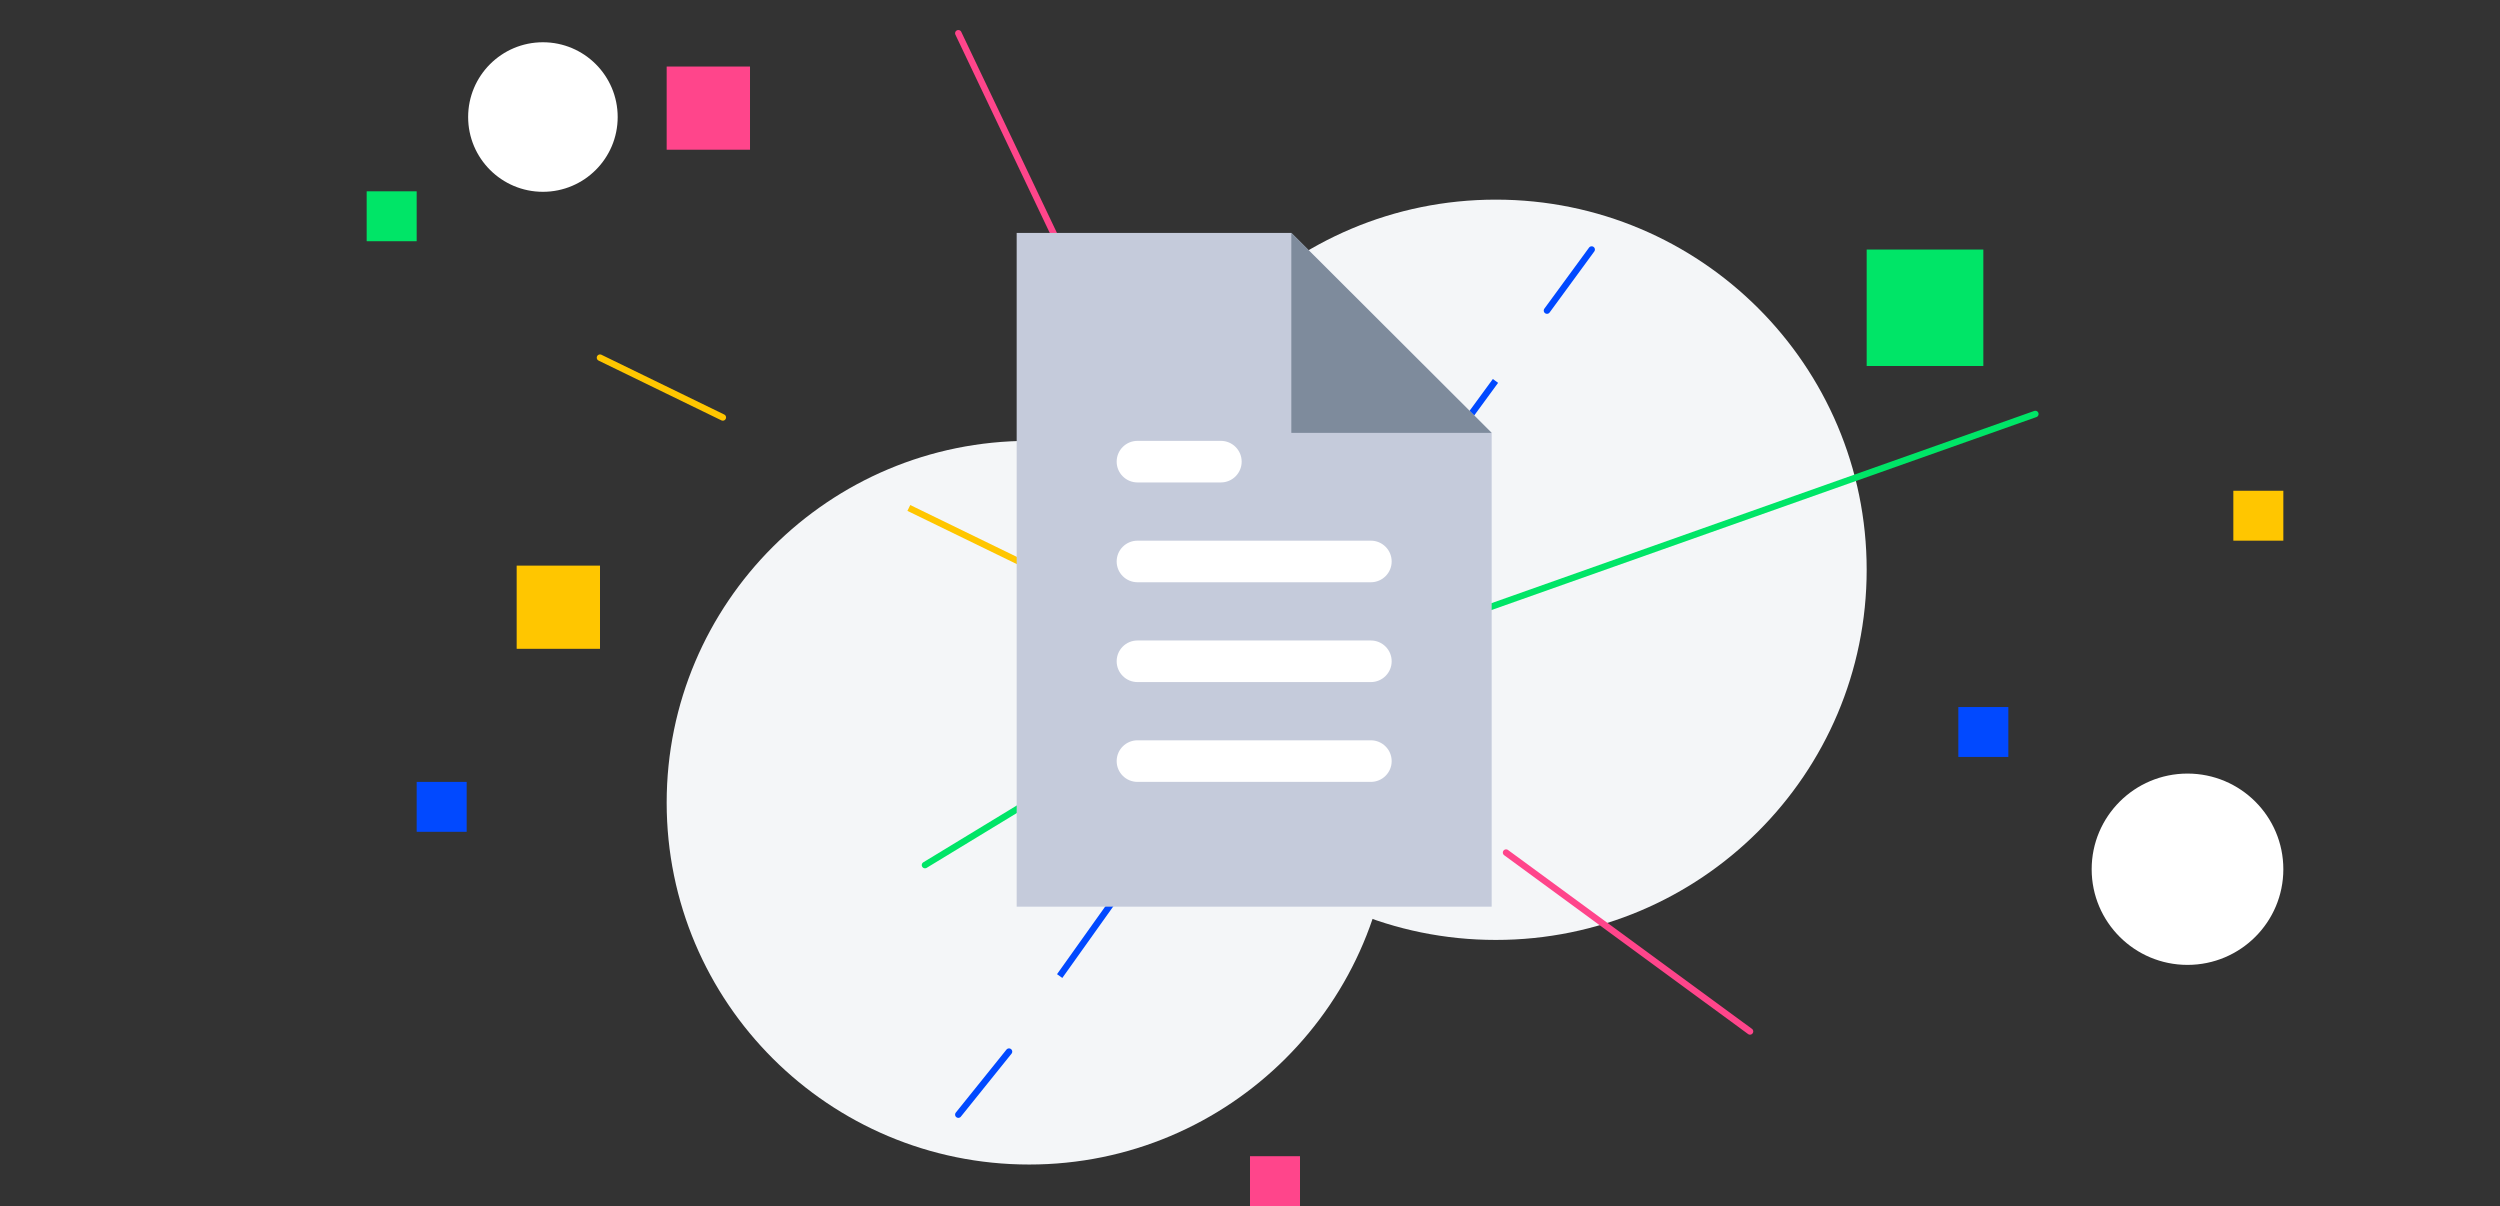 <svg width="769" height="371" viewBox="0 0 769 371" fill="none" xmlns="http://www.w3.org/2000/svg">
<rect x="0" y="0" width="769" height="371" fill="#333333" stroke="none"/>
<g clip-path="url(#clip0)">
<path d="M460.119 289.124C523.117 289.124 574.188 238.148 574.188 175.265C574.188 112.383 523.117 61.407 460.119 61.407C397.121 61.407 346.051 112.383 346.051 175.265C346.051 238.148 397.121 289.124 460.119 289.124Z" fill="#F4F6F8"/>
<path d="M316.572 358.207C378.155 358.207 428.077 308.376 428.077 246.907C428.077 185.438 378.155 135.607 316.572 135.607C254.99 135.607 205.067 185.438 205.067 246.907C205.067 308.376 254.99 358.207 316.572 358.207Z" fill="#F4F6F8"/>
<path d="M167 59C179.703 59 190 48.703 190 36C190 23.297 179.703 13 167 13C154.297 13 144 23.297 144 36C144 48.703 154.297 59 167 59Z" fill="white"/>
<path d="M672.876 296.8C689.156 296.8 702.354 283.626 702.354 267.376C702.354 251.125 689.156 237.952 672.876 237.952C656.595 237.952 643.397 251.125 643.397 267.376C643.397 283.626 656.595 296.8 672.876 296.8Z" fill="white"/>
<path d="M475.852 95.533L489.597 76.758M392.19 209.807L460.01 117.171L392.19 209.807Z" stroke="#0149FF" stroke-width="2" stroke-linecap="round"/>
<path d="M310.369 323.483L294.784 342.855M392.19 207.248L325.954 300.236L392.19 207.248Z" stroke="#0149FF" stroke-width="2" stroke-linecap="round"/>
<path d="M343.488 112.579L294.784 10.234M389.628 209.807L356.304 138.165L389.628 209.807Z" stroke="#FF458B" stroke-width="2" stroke-linecap="round"/>
<path d="M463.271 262.259L538.301 317.269M392.191 207.248L443.527 246.541L392.191 207.248Z" stroke="#FF458B" stroke-width="2" stroke-linecap="round"/>
<path d="M222.338 128.403L184.561 110.021M389.627 209.807L279.557 156.246L389.627 209.807Z" stroke="#FFC600" stroke-width="2" stroke-linecap="round"/>
<path d="M391.582 210.388L626.064 127.349" stroke="#00E567" stroke-width="2" stroke-linecap="round"/>
<path d="M396.035 198.293L284.53 266.096" stroke="#00E567" stroke-width="2" stroke-linecap="round"/>
<path fill-rule="evenodd" clip-rule="evenodd" d="M574.188 76.758H610.074V112.579H574.188V76.758Z" fill="#00E567"/>
<path fill-rule="evenodd" clip-rule="evenodd" d="M205.067 20.469H230.701V46.055H205.067V20.469Z" fill="#FF458B"/>
<path fill-rule="evenodd" clip-rule="evenodd" d="M384.5 355.648H399.88V371H384.5V355.648Z" fill="#FF458B"/>
<path fill-rule="evenodd" clip-rule="evenodd" d="M112.787 58.848H128.167V74.2H112.787V58.848Z" fill="#00E567"/>
<path fill-rule="evenodd" clip-rule="evenodd" d="M602.384 217.482H617.764V232.834H602.384V217.482Z" fill="#0149FF"/>
<path fill-rule="evenodd" clip-rule="evenodd" d="M128.167 240.51H143.547V255.862H128.167V240.51Z" fill="#0149FF"/>
<path fill-rule="evenodd" clip-rule="evenodd" d="M686.974 150.958H702.354V166.31H686.974V150.958Z" fill="#FFC600"/>
<path fill-rule="evenodd" clip-rule="evenodd" d="M158.927 173.986H184.56V199.573H158.927V173.986Z" fill="#FFC600"/>
<path fill-rule="evenodd" clip-rule="evenodd" d="M397.211 71.642L458.838 133.155V278.89H312.728V71.642L397.211 71.642Z" fill="#C5CBDB"/>
<path d="M375.529 135.607H349.896C346.356 135.607 343.487 138.471 343.487 142.003C343.487 145.536 346.356 148.4 349.896 148.4H375.529C379.068 148.4 381.937 145.536 381.937 142.003C381.937 138.471 379.068 135.607 375.529 135.607Z" fill="white"/>
<path d="M421.669 166.31H349.896C346.356 166.31 343.487 169.174 343.487 172.707C343.487 176.239 346.356 179.103 349.896 179.103H421.669C425.208 179.103 428.077 176.239 428.077 172.707C428.077 169.174 425.208 166.31 421.669 166.31Z" fill="white"/>
<path d="M421.669 197.014H349.896C346.356 197.014 343.487 199.878 343.487 203.41C343.487 206.943 346.356 209.807 349.896 209.807H421.669C425.208 209.807 428.077 206.943 428.077 203.41C428.077 199.878 425.208 197.014 421.669 197.014Z" fill="white"/>
<path d="M421.669 227.717H349.896C346.356 227.717 343.487 230.581 343.487 234.114C343.487 237.647 346.356 240.51 349.896 240.51H421.669C425.208 240.51 428.077 237.647 428.077 234.114C428.077 230.581 425.208 227.717 421.669 227.717Z" fill="white"/>
<path fill-rule="evenodd" clip-rule="evenodd" d="M397.211 133.154V71.641L458.838 133.154L397.211 133.154Z" fill="#7E8B9C"/>
</g>
<defs>
<clipPath id="clip0">
<rect width="769" height="371" fill="white"/>
</clipPath>
</defs>
</svg>
